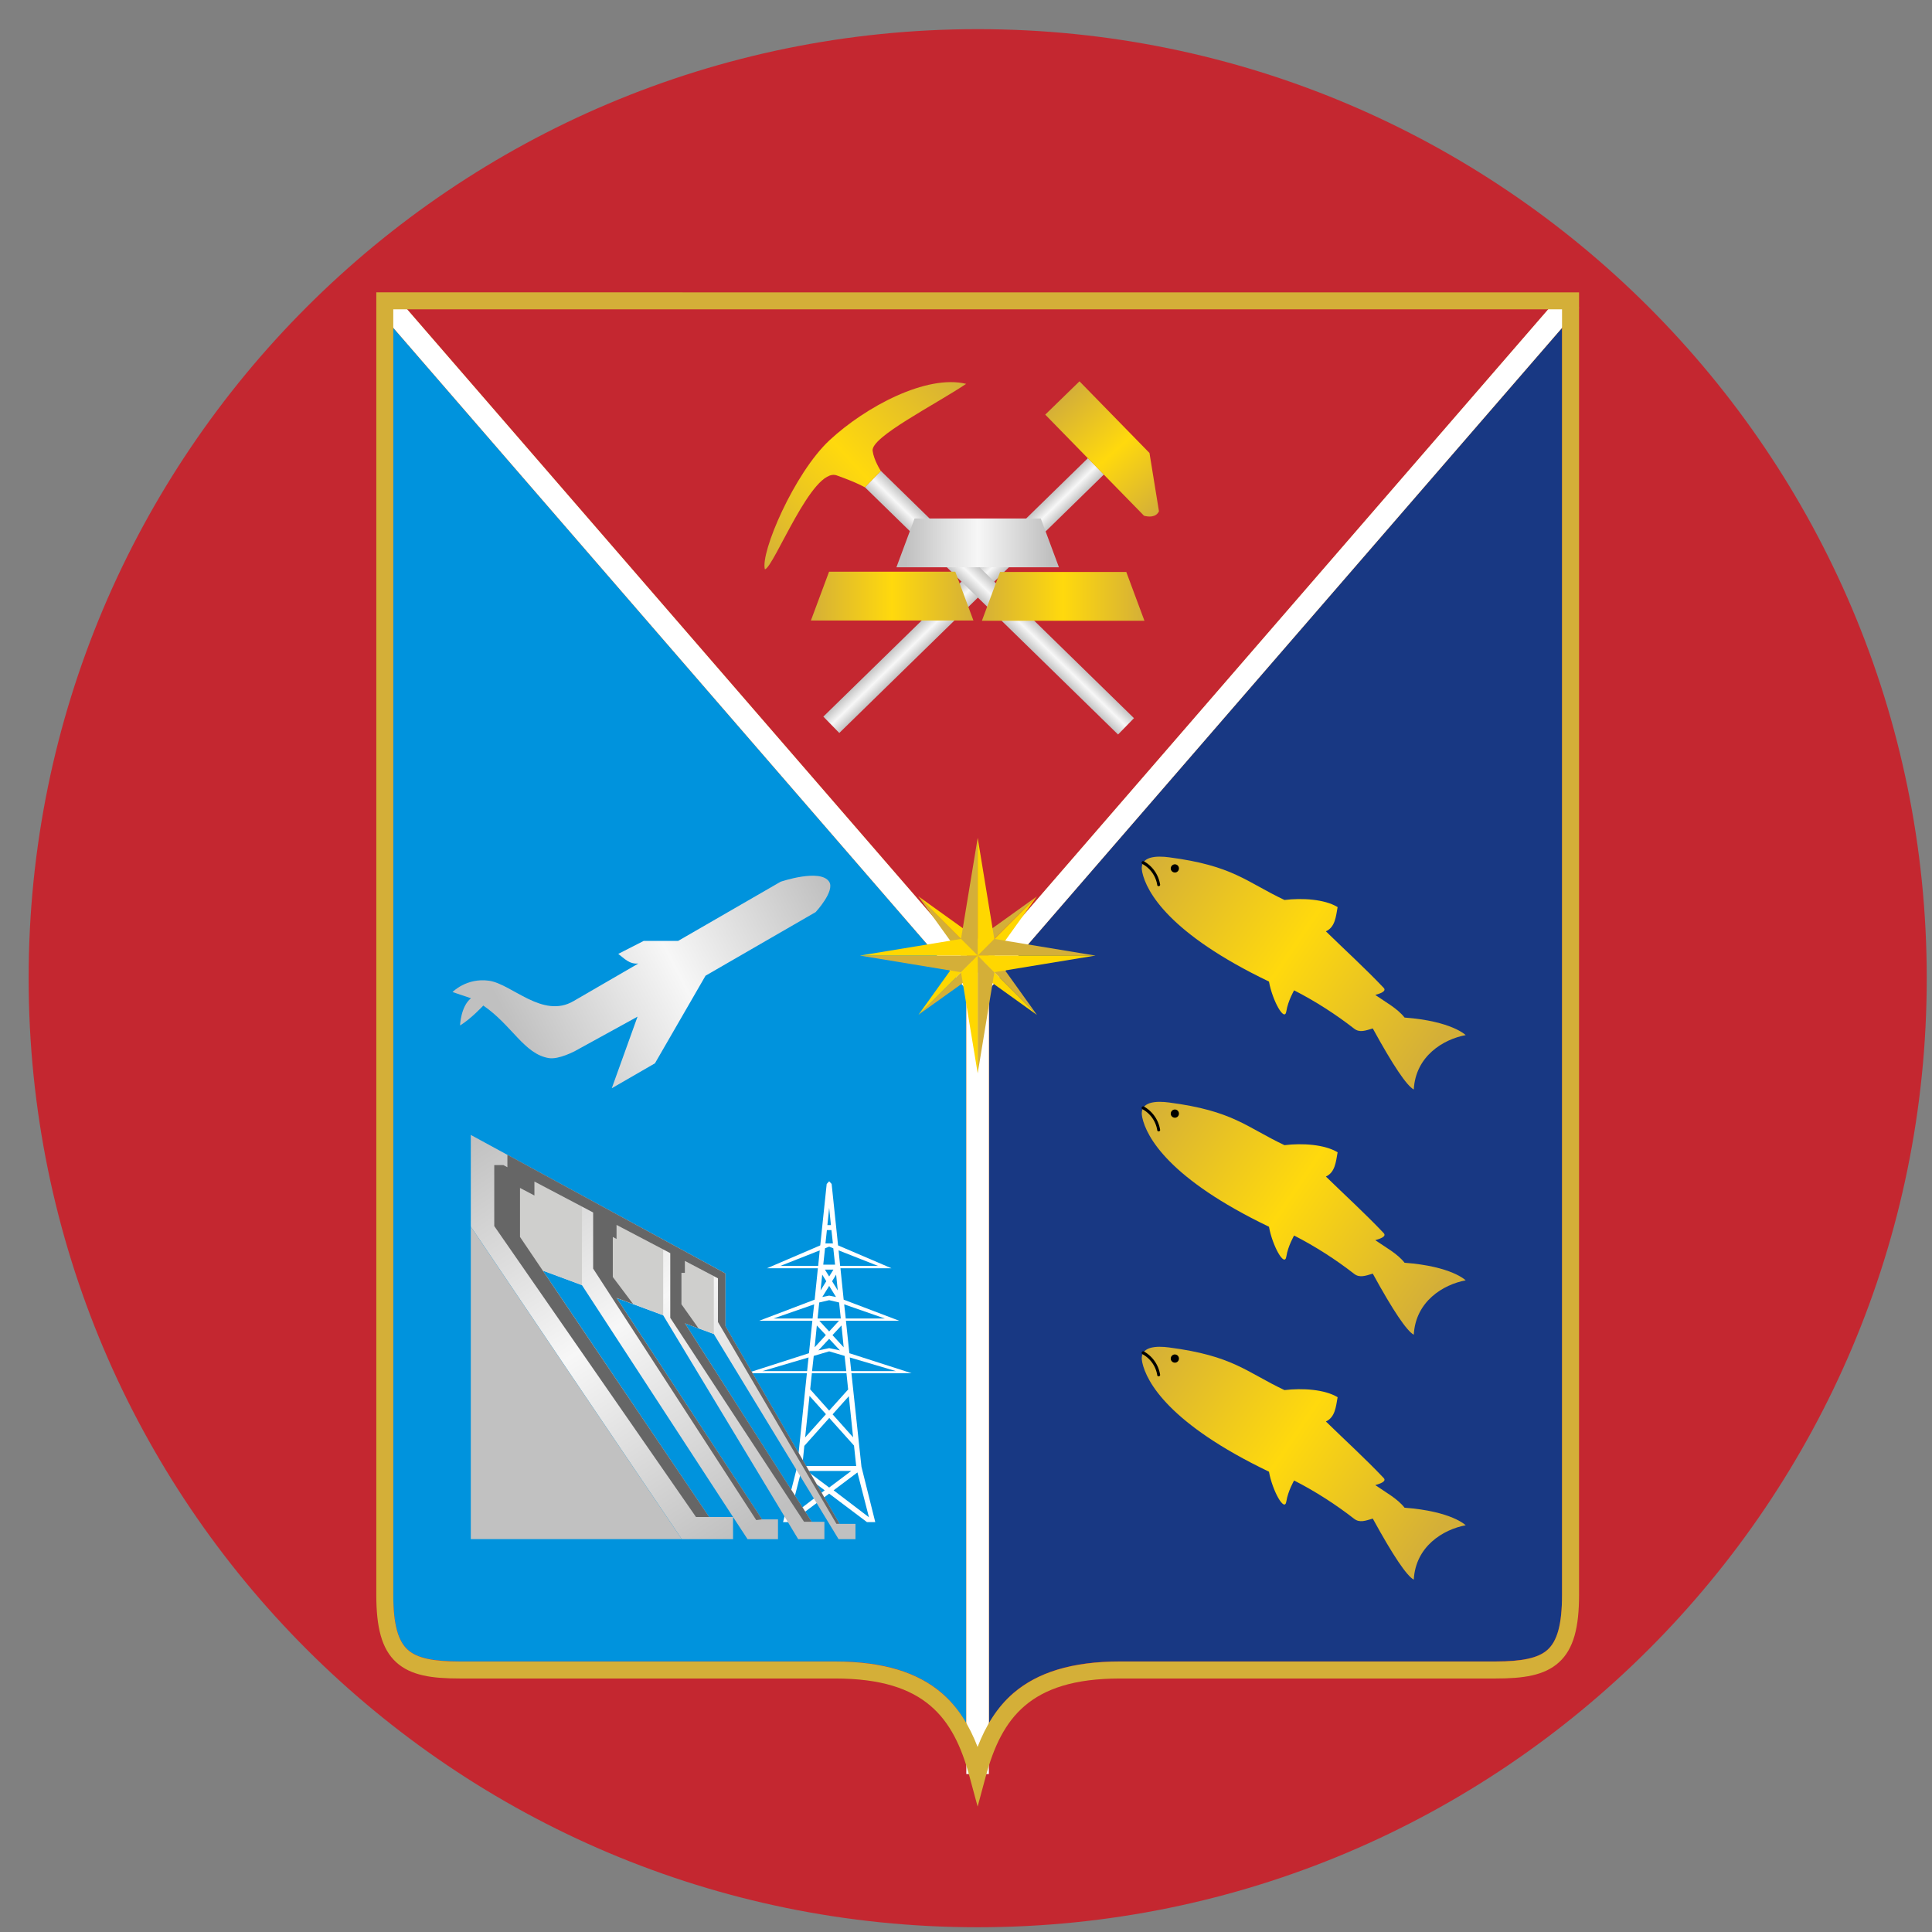 <svg xmlns="http://www.w3.org/2000/svg" width="57" height="57" fill="none" viewBox="0 0 57 57"><rect x="0" y="0" width="57" height="57" fill="#808080" stroke="none"/><g clip-path="url(#a)"><path fill="#c42730" d="M56.845 28.86c0-15.465-12.536-28-28-28s-28 12.535-28 28c0 15.463 12.536 28 28 28s28-12.537 28-28"/><path fill="#c42730" d="M45.68 9.125H12.01l16.835 19.439z"/><path fill="#183883" d="M29.174 50.85c.197-.34.432-.651.737-.911.695-.59 1.696-.924 3.137-.924h11.07c.784 0 1.268-.096 1.543-.348.275-.25.424-.72.424-1.619V9.673l-16.91 19.522z"/><path fill="#0093dd" d="M11.603 9.672V47.05c0 .899.152 1.368.426 1.619s.755.347 1.539.347h11.07c1.44 0 2.442.334 3.136.924.305.259.54.57.735.907l.002-21.654z"/><path fill="#d4af38" d="m11.603 9.67 16.908 19.523-.002 21.654q.192.328.334.691.142-.36.331-.686V29.195l16.91-19.522v-.548h-.404l-16.835 19.44-16.834-19.44h-.408z"/><path fill="#fff" d="m11.605 8.656-.504.434 17.41 20.103-.002 23.146h.666V29.196L46.588 9.09l-.504-.434-17.24 19.907z"/><path fill="#d4af38" d="M11.102 8.625v38.427c0 .954.155 1.594.587 1.989s1.057.48 1.879.48h11.07c1.365 0 2.226.305 2.811.803.586.498.917 1.21 1.152 2.081l.242.895.241-.895c.236-.87.567-1.583 1.152-2.08.586-.499 1.446-.804 2.811-.804h11.07c.822 0 1.447-.085 1.88-.48s.59-1.035.59-1.99V8.626zm.501.501h34.482v37.926c0 .898-.15 1.368-.424 1.62-.276.25-.76.348-1.544.348h-11.07c-1.44 0-2.44.332-3.135.922-.502.427-.83.98-1.07 1.598-.238-.618-.567-1.171-1.069-1.598-.694-.59-1.694-.922-3.135-.922h-11.07c-.784 0-1.266-.098-1.54-.349-.274-.25-.425-.72-.425-1.62z"/><path fill="#fff" d="m24.463 34.852-.073.079-.19 1.812-1.573.675h1.503l-.095.926-1.638.623h1.57l-.1.957-1.836.59h1.775l-.287 2.76-.416 1.633h.242l1.118-.84 1.115.84h.245l-.407-1.633-.296-2.76h1.775l-1.836-.59-.101-.957h1.574l-1.641-.623-.095-.926h1.506l-1.576-.675-.19-1.812zm0 .782.052.51h-.104zm-.067.657h.134l.043.394h-.22zm.067.489.122.048.052.483h-.348l.052-.483zm-.278.11-.046.458h-1.115zm.556 0 1.164.458h-1.118zm-.403.568h.25l-.125.202zm-.08.147.12.195-.169.272zm.41 0 .049.467-.168-.272zm-.205.333.202.327-.202-.04-.202.04zm0 .421.293.068.05.473h-.685l.049-.473zm-.443.123-.046.418h-1.155zm.886 0 1.2.418h-1.154zm-.733.485h.58l-.29.315zm-.074.138.266.284-.33.36zm.727 0 .031.302.034.343-.33-.36zm-.363.394.318.342-.318-.067-.318.067zm0 .37.455.134.05.45h-1.01l.05-.45zm-.608.18-.043.403h-1.32zm1.216 0 1.363.403h-1.32zm-1.118.465h1.02l.05.48-.56.623-.56-.627zm-.07.669.485.54-.614.685zm1.16.009.126 1.213-.605-.678zm-.577.642.73.815.064.602H23.67l.06-.593zm-.654 1.564h1.302l-.651.489zm-.183.043.702.528-1.041.795zm1.668 0 .34 1.323-1.043-.795z"/><path fill="url(#b)" d="M13.89 33.484v2.704l6.225 9.222h1.512v-.654h-.705l-4.908-7.269 1.155.428 4.458 6.841.428.654h.898v-.583h-.47l-4.293-6.533 1.375.51 3.984 6.606h.773v-.513h-.375l-3.74-5.855.852.315 3.682 6.053h.498v-.452h-.47L21.4 39.125V37.57z"/><path fill="#cfcfcd" d="M21.06 39.357V37.65l-.954-.504v1.856zm-2.98-3.28v2.175l1.486.55v-1.94zm-2.738-1.444v2.604l1.828.677v-2.317z"/><path fill="#666" d="M14.97 34.07v.367l-.12-.064h-.268v1.8l5.952 8.583h.388l-5.58-8.263v-1.445l.425.223v-.412l1.733.913v1.656l4.812 7.42.171-.022-4.293-6.533.489.18-.599-.797v-1.183l.11.061v-.415l1.585.833v1.908l3.946 6.016h.226l-3.74-5.854.403.15-.504-.71v-.928h.1v-.352l.976.513v1.288l3.495 5.954h.092l-3.367-5.833V37.57z"/><path fill="#c1c1c1" d="M13.89 36.188v9.221h6.225z"/><path fill="url(#c)" d="m18.24 28.143.75-.383h1.016l3.024-1.746s1.173-.4 1.433 0c.178.274-.399.896-.399.896l-3.248 1.876-1.493 2.585-1.274.736.76-2.112-1.838 1.01s-.484.262-.78.212c-.73-.121-1.085-.97-1.932-1.55 0 0-.367.396-.686.587 0 0 .019-.56.322-.802l-.544-.184s.414-.426 1.074-.334c.673.094 1.581 1.132 2.492.604l1.916-1.111c-.27.025-.416-.154-.593-.284"/><path fill="url(#d)" d="M34.489 25.293c1.89.246 2.268.719 3.407 1.259.523-.064 1.185-.024 1.568.21-.052.284-.073.59-.346.715.568.556 1.155 1.088 1.704 1.667.101.107-.126.174-.247.21.303.212.651.395.864.667 1.395.105 1.803.518 1.803.518-.664.124-1.479.622-1.531 1.605-.208-.112-.607-.702-1.21-1.802-.218.065-.388.132-.55.006-.54-.42-1.14-.808-1.771-1.13 0 0-.18.308-.229.618-.052.337-.416-.327-.512-.877-2.943-1.413-3.616-2.647-3.74-3.229-.106-.488.444-.482.79-.437"/><path fill="#000" d="M33.715 25.408a.044.044 0 0 0-.009.083.86.86 0 0 1 .438.63.04.04 0 0 0 .029.023.044.044 0 0 0 .049-.02.04.04 0 0 0 .003-.037.96.96 0 0 0-.476-.676l-.017-.005q-.008 0-.017.002M34.663 25.5a.124.124 0 0 0-.122.122c0 .066.056.12.122.12s.119-.054.119-.12a.12.12 0 0 0-.12-.122"/><path fill="url(#e)" d="m32.097 13.517.471.483-7.806 7.625-.471-.483z"/><path fill="url(#f)" d="m25.988 13.892-.471.483 7.469 7.295.47-.482z"/><path fill="url(#g)" d="m30.838 12.233 2.914 2.983c.133.036.352.056.441-.132l-.28-1.72-2.065-2.114z"/><path fill="url(#h)" d="M26.982 15.297h3.725l.535 1.44h-4.795z"/><path fill="url(#i)" d="M25.745 13.3c.038.285.243.596.243.596l-.471.482c.002.003-.204-.129-.831-.352-.722-.258-1.845 2.7-2.119 2.772-.142-.488.866-2.84 1.904-3.807 1.065-.992 2.868-1.952 4.034-1.666-.944.63-2.814 1.57-2.76 1.975"/><path fill="url(#j)" d="M29.505 16.875h3.724l.536 1.44h-4.796z"/><path fill="url(#k)" d="M24.46 16.867h3.724l.535 1.44h-4.795z"/><path fill="#d4af38" d="m27.094 26.445 1.256 1.748h.495l-1.739-1.739zm1.75 1.748 1.736-1.739-1.735 1.244zm0 0 1.748 1.748-1.252-1.748zm0 0-1.738 1.739 1.739-1.244z"/><path fill="gold" d="m27.095 29.944 1.75-1.749h-.495zm3.499 0-1.75-1.75v.496zm0-3.499-1.75 1.75h.495zm-3.499 0 1.75 1.75V27.7z"/><path fill="#d4af38" d="m28.845 24.719-.492 2.982.492.492zm0 3.474h3.474l-2.982-.492zm0 0v3.474l.492-2.982zm0 0H25.37l2.982.492z"/><path fill="gold" d="M25.371 28.192h3.474l-.492-.491zm3.474 3.474v-3.474l-.492.491zm3.473-3.474h-3.473l.49.491zm-3.473-3.473v3.473l.49-.491z"/><path fill="url(#l)" d="M34.489 32.527c1.89.246 2.268.719 3.407 1.259.523-.064 1.185-.023 1.568.21-.052.284-.073.59-.346.716.568.555 1.155 1.087 1.704 1.667.101.107-.126.174-.247.21.303.212.651.394.864.666 1.395.105 1.803.519 1.803.519-.664.124-1.479.621-1.531 1.605-.208-.113-.607-.703-1.21-1.803-.218.065-.388.132-.55.006-.54-.42-1.14-.807-1.771-1.13 0 0-.18.308-.229.618-.052.338-.416-.327-.512-.877-2.943-1.413-3.616-2.646-3.74-3.228-.106-.489.444-.483.79-.438"/><path fill="#000" d="M33.715 32.643a.044.044 0 0 0-.009.082.86.86 0 0 1 .438.63.04.04 0 0 0 .029.023.043.043 0 0 0 .05-.02.04.04 0 0 0 .002-.037.96.96 0 0 0-.476-.675.04.04 0 0 0-.034-.003M34.663 32.734a.124.124 0 0 0-.122.123c0 .066.056.119.122.119s.119-.053.119-.12a.12.12 0 0 0-.12-.122"/><path fill="url(#m)" d="M34.489 39.754c1.89.246 2.268.718 3.407 1.258.523-.063 1.185-.023 1.568.21-.052.285-.073.59-.346.716.568.556 1.155 1.087 1.704 1.667.101.107-.126.174-.247.21.303.212.651.395.864.667 1.395.105 1.803.518 1.803.518-.664.124-1.479.622-1.531 1.605-.208-.112-.607-.702-1.21-1.802-.218.065-.388.131-.55.006-.54-.42-1.14-.808-1.771-1.13 0 0-.18.308-.229.618-.052.337-.416-.327-.512-.877-2.943-1.414-3.616-2.647-3.74-3.229-.106-.489.444-.482.79-.437"/><path fill="#000" d="M33.715 39.87a.044.044 0 0 0-.009.082.86.86 0 0 1 .438.63.044.044 0 0 0 .078.002.04.04 0 0 0 .003-.037.96.96 0 0 0-.476-.675.04.04 0 0 0-.034-.003M34.663 39.96a.124.124 0 0 0-.122.123c0 .066.056.12.122.12s.119-.054.119-.12a.12.12 0 0 0-.12-.122"/></g><defs><linearGradient id="b" x1="13.891" x2="21.627" y1="33.484" y2="45.41" gradientUnits="userSpaceOnUse"><stop stop-color="silver"/><stop offset=".5" stop-color="#f7f7f7"/><stop offset="1" stop-color="silver"/></linearGradient><linearGradient id="c" x1="15.223" x2="24.297" y1="30.565" y2="25.886" gradientUnits="userSpaceOnUse"><stop stop-color="silver"/><stop offset=".5" stop-color="#f7f7f7"/><stop offset="1" stop-color="silver"/></linearGradient><linearGradient id="d" x1="33.755" x2="42.145" y1="25.414" y2="31.119" gradientUnits="userSpaceOnUse"><stop stop-color="#d4af38"/><stop offset=".5" stop-color="#ffd90d"/><stop offset="1" stop-color="#d4af38"/></linearGradient><linearGradient id="e" x1="28.682" x2="28.176" y1="17.83" y2="17.312" gradientUnits="userSpaceOnUse"><stop stop-color="silver"/><stop offset=".5" stop-color="#f7f7f7"/><stop offset="1" stop-color="silver"/></linearGradient><linearGradient id="f" x1="29.234" x2="29.739" y1="18.04" y2="17.522" gradientUnits="userSpaceOnUse"><stop stop-color="silver"/><stop offset=".5" stop-color="#f7f7f7"/><stop offset="1" stop-color="silver"/></linearGradient><linearGradient id="g" x1="31.269" x2="34.193" y1="11.814" y2="15.084" gradientUnits="userSpaceOnUse"><stop stop-color="#d4af38"/><stop offset=".5" stop-color="#ffd90d"/><stop offset="1" stop-color="#d4af38"/></linearGradient><linearGradient id="h" x1="26.715" x2="30.974" y1="16.017" y2="16.017" gradientUnits="userSpaceOnUse"><stop stop-color="silver"/><stop offset=".5" stop-color="#f7f7f7"/><stop offset="1" stop-color="silver"/></linearGradient><linearGradient id="i" x1="22.567" x2="28.505" y1="16.798" y2="11.324" gradientUnits="userSpaceOnUse"><stop stop-color="#d4af38"/><stop offset=".5" stop-color="#ffd90d"/><stop offset="1" stop-color="#d4af38"/></linearGradient><linearGradient id="j" x1="28.945" x2="33.789" y1="17.595" y2="17.595" gradientUnits="userSpaceOnUse"><stop stop-color="#d4af38"/><stop offset=".5" stop-color="#ffd90d"/><stop offset="1" stop-color="#d4af38"/></linearGradient><linearGradient id="k" x1="23.899" x2="28.744" y1="17.587" y2="17.587" gradientUnits="userSpaceOnUse"><stop stop-color="#d4af38"/><stop offset=".5" stop-color="#ffd90d"/><stop offset="1" stop-color="#d4af38"/></linearGradient><linearGradient id="l" x1="33.755" x2="42.145" y1="32.649" y2="38.353" gradientUnits="userSpaceOnUse"><stop stop-color="#d4af38"/><stop offset=".5" stop-color="#ffd90d"/><stop offset="1" stop-color="#d4af38"/></linearGradient><linearGradient id="m" x1="33.755" x2="42.145" y1="39.875" y2="45.58" gradientUnits="userSpaceOnUse"><stop stop-color="#d4af38"/><stop offset=".5" stop-color="#ffd90d"/><stop offset="1" stop-color="#d4af38"/></linearGradient><clipPath id="a"><path fill="#fff" d="M.845.86h56v56h-56z"/></clipPath></defs></svg>